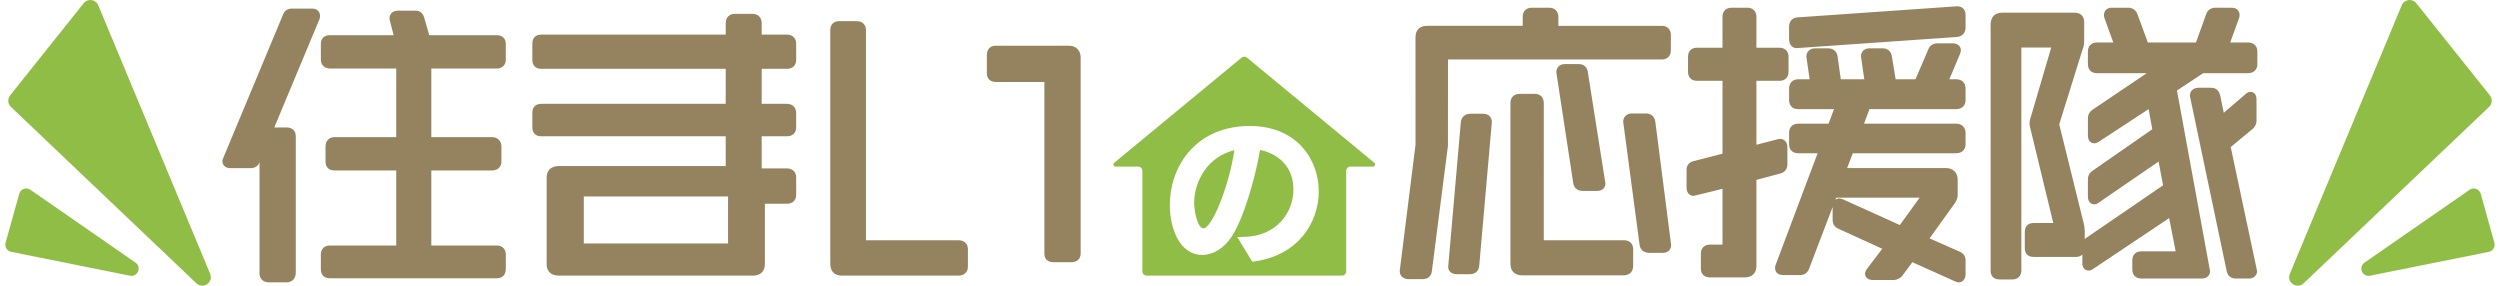 <?xml version="1.0" encoding="utf-8"?>
<!-- Generator: Adobe Illustrator 27.2.0, SVG Export Plug-In . SVG Version: 6.00 Build 0)  -->
<svg version="1.1" id="レイヤー_1" xmlns="http://www.w3.org/2000/svg" xmlns:xlink="http://www.w3.org/1999/xlink" x="0px"
	 y="0px" viewBox="0 0 420 48" style="enable-background:new 0 0 420 48;" xml:space="preserve">
<style type="text/css">
	.st0{fill:#8FBD46;}
	.st1{fill:#95835F;}
</style>
<g>
	<path class="st0" d="M207.375,25.232c-0.941,6.278-3.815,13.122-5.179,13.122c-1.103,0-1.578-3.196-1.578-4.212
		C200.619,30.399,202.935,26.292,207.375,25.232z M230.666,27.989h-3.789c-0.397,0-0.718,0.321-0.718,0.718v16.88
		c0,0.397-0.322,0.718-0.718,0.718h-32.804c-0.397,0-0.718-0.321-0.718-0.718v-16.88c0-0.397-0.321-0.718-0.718-0.718h-3.789
		c-0.337,0-0.488-0.422-0.229-0.636L208.581,9.69c0.266-0.219,0.649-0.219,0.915,0l21.399,17.663
		C231.154,27.567,231.003,27.989,230.666,27.989z M221.551,32.161c0-5.294-3.618-10.992-11.562-10.992l-0.538,0
		c-8.88,0.286-12.925,7.08-12.925,13.272c0,4.039,1.707,8.386,5.454,8.386c1.821,0,3.607-1.098,4.904-3.014
		c1.957-2.909,3.96-9.676,4.804-14.619c2.717,0.537,5.607,2.528,5.607,6.641c0,3.878-2.84,7.857-8.269,7.958l-1.175,0.022
		l2.525,4.155l0.441-0.063C218.232,42.843,221.551,37.241,221.551,32.161z"/>
	<path class="st0" d="M403.494,0.884l-18.8,45.119c-0.597,1.433,1.189,2.662,2.314,1.592l31.159-29.635
		c0.539-0.513,0.597-1.353,0.132-1.935L405.94,0.54C405.259-0.313,403.914-0.124,403.494,0.884z"/>
	<path class="st0" d="M418.128,42.306l-19.966,4.012c-1.296,0.26-2.019-1.441-0.933-2.194l17.669-12.243
		c0.688-0.476,1.641-0.133,1.866,0.674l2.296,8.231C419.251,41.467,418.822,42.166,418.128,42.306z"/>
	<path class="st0" d="M14.06,0.54L1.701,16.024c-0.464,0.582-0.407,1.422,0.133,1.935l31.158,29.635
		c1.125,1.07,2.911-0.159,2.314-1.592l-18.8-45.119C16.086-0.124,14.74-0.313,14.06,0.54z"/>
	<path class="st0" d="M0.939,40.785l2.296-8.231c0.225-0.806,1.178-1.15,1.865-0.674l17.669,12.243
		c1.086,0.753,0.363,2.454-0.933,2.194L1.872,42.306C1.178,42.166,0.749,41.467,0.939,40.785z"/>
	<path class="st1" d="M53.765,2.651c0,0.14,0,0.37-0.119,0.627l-7.57,18.139h2.115c0.912,0,1.501,0.57,1.501,1.452v22.966
		c0,0.927-0.631,1.599-1.501,1.599h-3.042c-0.927,0-1.55-0.603-1.55-1.501V27.25c-0.216,0.635-0.755,0.997-1.492,0.997H38.72
		c-0.999,0-1.354-0.624-1.354-1.158c0-0.288,0.11-0.509,0.182-0.655l9.974-23.912c0.212-0.667,0.765-1.078,1.454-1.078h3.485
		C53.357,1.445,53.765,2.07,53.765,2.651z M83.475,5.911H72.114l-0.861-2.992c-0.202-0.708-0.733-1.13-1.421-1.13h-2.993
		c-0.826,0-1.403,0.537-1.403,1.304c0,0.138,0.026,0.249,0.049,0.327l0.644,2.491H55.405c-0.926,0-1.501,0.556-1.501,1.452v2.65
		c0,0.898,0.623,1.501,1.55,1.501h11.111v11.524H56.19c-0.898,0-1.501,0.623-1.501,1.55v2.601c0,0.882,0.589,1.452,1.501,1.452
		h10.375v12.603h-11.16c-0.912,0-1.501,0.589-1.501,1.501v2.503c0,0.451,0.151,1.501,1.55,1.501h28.021
		c0.926,0,1.501-0.594,1.501-1.55v-2.453c0-0.898-0.603-1.501-1.501-1.501H72.462V28.64h10.227c0.898,0,1.55-0.61,1.55-1.452v-2.601
		c0-0.898-0.652-1.55-1.55-1.55H72.462V11.513h11.012c0.898,0,1.501-0.603,1.501-1.501v-2.65C84.975,6.48,84.386,5.911,83.475,5.911
		z M133.754,7.362v2.699c0,0.926-0.594,1.501-1.55,1.501h-4.241v5.88h4.241c0.927,0,1.55,0.603,1.55,1.501v2.453
		c0,0.926-0.594,1.501-1.55,1.501h-4.241v5.39h4.241c0.927,0,1.55,0.603,1.55,1.501v2.944c0,0.926-0.594,1.501-1.55,1.501h-3.701
		v10.129c0,1.217-0.744,1.943-1.992,1.943H93.976c-1.861,0-2.139-1.186-2.139-1.893V29.838c0-0.726,0.278-1.943,2.139-1.943h27.943
		v-4.997H90.933c-0.94,0-1.501-0.561-1.501-1.501v-2.453c0-0.94,0.561-1.501,1.501-1.501h30.985v-5.88H90.933
		c-0.94,0-1.501-0.561-1.501-1.501V7.314c0-0.94,0.561-1.501,1.501-1.501h30.985V3.878c0-0.927,0.603-1.55,1.501-1.55h2.993
		c0.942,0,1.55,0.609,1.55,1.55v1.934h4.241C133.145,5.812,133.754,6.421,133.754,7.362z M98.078,33.007V40.9h24.234v-7.892H98.078z
		 M161.058,40.36h-15.576V5.056c0-0.898-0.603-1.501-1.501-1.501h-3.042c-0.882,0-1.452,0.589-1.452,1.501v39.209
		c0,0.931,0.345,2.04,1.992,2.04h19.58c0.913,0,1.551-0.617,1.551-1.5v-2.944C162.608,40.963,161.985,40.36,161.058,40.36z
		 M179.607,7.684h-12.366c-0.882,0-1.452,0.608-1.452,1.55v3.042c0,0.954,0.565,1.501,1.55,1.501h8.118v28.869
		c0,0.679,0.394,1.403,1.501,1.403H180c0.942,0,1.55-0.57,1.55-1.452V9.675C181.55,8.466,180.788,7.684,179.607,7.684z
		 M280.703,8.491v-2.65c0-0.898-0.603-1.501-1.501-1.501h-17.392V2.848c0-0.927-0.603-1.55-1.501-1.55h-2.993
		c-0.912,0-1.501,0.589-1.501,1.501V4.34h-16.116c-1.203,0-1.894,0.708-1.894,1.942V24.34l-2.643,21.1l-0.006,0.101
		c0,0.625,0.393,1.354,1.501,1.354h2.355c0.886,0,1.449-0.497,1.543-1.349l2.699-21.052l0.007-14.502h35.942
		C280.099,9.992,280.703,9.389,280.703,8.491z M266.761,12.131l2.949,18.688c0,0.579-0.367,1.256-1.403,1.256h-2.404
		c-1.119,0-1.467-0.725-1.575-1.156l-2.87-18.796c0-0.797,0.577-1.354,1.403-1.354h2.404
		C266.094,10.769,266.668,11.291,266.761,12.131z M274.372,41.86v2.846c0,0.912-0.638,1.55-1.55,1.55h-17.127
		c-1.216,0-1.942-0.726-1.942-1.942v-26.99c0-0.971,0.579-1.55,1.55-1.55h2.552c0.926,0,1.501,0.594,1.501,1.55V40.36h13.516
		C273.769,40.36,274.372,40.963,274.372,41.86z M278.097,20.473l2.655,20.701c0,0.602-0.367,1.305-1.403,1.305h-2.307
		c-0.877,0-1.502-0.535-1.594-1.363l-2.753-20.651c0-0.826,0.597-1.403,1.452-1.403h2.404
		C277.395,19.062,278.001,19.615,278.097,20.473z M250.621,20.465v0.147l-2.115,24.086c-0.093,0.84-0.685,1.363-1.545,1.363h-2.208
		c-0.522,0-0.918-0.152-1.178-0.452c-0.223-0.258-0.318-0.602-0.265-0.968l2.105-24.099c0.098-0.889,0.709-1.43,1.596-1.43h2.208
		C250.044,19.111,250.621,19.668,250.621,20.465z M330.216,2.504v2.11c0,0.886-0.54,1.497-1.412,1.594l-0.033,0.003l-26.793,1.865
		c-0.05,0.007-0.1,0.01-0.15,0.01c-0.287,0-0.576-0.103-0.8-0.301c-0.306-0.27-0.461-0.676-0.461-1.208v-2.11
		c0-0.859,0.521-1.451,1.362-1.545l26.877-1.868h0.005C329.539,1.054,330.216,1.503,330.216,2.504z M299.076,29.155l-3.996,1.063
		v14.44c0,1.216-0.727,1.943-1.943,1.943h-5.889c-0.912,0-1.501-0.57-1.501-1.452v-2.552c0-0.898,0.603-1.501,1.501-1.501h2.13
		v-9.379l-4.829,1.192c-0.201,0-1.206-0.068-1.206-1.403v-2.993c0-0.706,0.394-1.224,1.081-1.421l4.955-1.272V13.574h-4.289
		c-0.94,0-1.501-0.561-1.501-1.501V9.521c0-0.912,0.57-1.501,1.452-1.501h4.338V2.799c0-0.912,0.59-1.501,1.501-1.501h2.699
		c0.897,0,1.501,0.603,1.501,1.501v5.222h3.897c0.897,0,1.501,0.603,1.501,1.501v2.552c0,0.912-0.589,1.501-1.501,1.501h-3.897
		v10.744l3.621-0.939c0.078-0.023,0.188-0.049,0.326-0.049c0.625,0,1.255,0.434,1.255,1.403v2.895
		C300.282,28.396,299.831,28.966,299.076,29.155z M328.667,13.32h-1.178l1.803-4.276l0.03-0.085c0.046-0.127,0.11-0.301,0.11-0.517
		c0-0.66-0.561-1.157-1.304-1.157h-2.7c-0.694,0-1.289,0.428-1.501,1.072l-2.127,4.964h-3.335l-0.618-3.791
		c-0.096-0.857-0.703-1.411-1.545-1.411h-2.258c-0.826,0-1.403,0.557-1.403,1.354l0.559,3.848h-3.945l-0.536-3.79
		c-0.095-0.871-0.707-1.412-1.594-1.412h-2.208c-0.856,0-1.452,0.577-1.452,1.403l0.556,3.799h-1.951
		c-0.898,0-1.502,0.623-1.502,1.55v1.963c0,0.912,0.589,1.501,1.502,1.501h6.04l-0.913,2.445h-5.127
		c-0.898,0-1.502,0.603-1.502,1.501v1.963c0,0.912,0.589,1.501,1.502,1.501h3.289l-7.013,18.651
		c-0.133,0.269-0.133,0.51-0.133,0.655c0,0.193,0.065,1.157,1.353,1.157h2.847c0.706,0,1.205-0.331,1.497-1.015l3.971-10.413v2.124
		c0,0.919,0.535,1.341,0.966,1.526l7.37,3.358l-2.554,3.378c-0.202,0.229-0.335,0.549-0.335,0.817c0,0.393,0.275,1.059,1.305,1.059
		h3.484c0.503,0,1.003-0.224,1.41-0.631l1.75-2.361l7.129,3.203c0.146,0.072,0.366,0.182,0.654,0.182
		c0.575,0,1.157-0.465,1.157-1.354v-2.307c0-0.705-0.33-1.204-0.975-1.481l-5.072-2.245l4.312-6.014
		c0.176-0.293,0.41-0.742,0.41-1.252v-2.601c0-1.18-0.763-1.943-1.943-1.943h-16.632l0.951-2.494h17.35
		c0.971,0,1.599-0.589,1.599-1.501V22.33c0-0.912-0.637-1.55-1.55-1.55h-15.512l0.913-2.445h14.549c0.971,0,1.599-0.589,1.599-1.501
		V14.87C330.216,13.929,329.609,13.32,328.667,13.32z M308.345,33.56l0.136-0.356h14.026l-3.335,4.6l-9.505-4.291l-0.164-0.061
		c-0.126-0.046-0.299-0.109-0.514-0.109C308.766,33.342,308.537,33.413,308.345,33.56z M379.239,8.638v2.159
		c0,0.912-0.627,1.501-1.599,1.501h-7.509l-4.402,2.906l5.56,30.337c0,0.625-0.434,1.256-1.403,1.256h-10.109
		c-0.956,0-1.55-0.575-1.55-1.501v-1.57c0-0.912,0.589-1.501,1.501-1.501h5.783l-1.095-5.583l-12.727,8.514
		c-0.676,0.57-1.854,0.361-1.854-0.939v-1.453c-0.261,0.257-0.639,0.402-1.099,0.402h-7.067c-1.354,0-1.501-1.015-1.501-1.452
		v-2.748c0-0.94,0.543-1.501,1.452-1.501h3.331l-3.949-16.313c-0.031-0.147-0.049-0.259-0.049-0.392c0-0.132,0.02-0.264,0.042-0.383
		l0.04-0.239l3.571-12.157h-5.017v37.463c0,0.912-0.589,1.501-1.501,1.501h-2.16c-0.967,0-1.501-0.533-1.501-1.501V4.074
		c0-1.198,0.726-1.942,1.893-1.942h12.269c0.942,0,1.55,0.609,1.55,1.55V6.97c0,0.407-0.071,0.799-0.205,1.135l-3.984,12.778
		l4.166,16.857c0.042,0.206,0.122,0.651,0.122,1.078v1.392c0.106-0.123,0.239-0.243,0.402-0.352l12.754-8.724l-0.751-3.992
		l-10.016,6.869c-0.227,0.195-0.538,0.321-0.8,0.321c-0.393,0-1.059-0.274-1.059-1.305v-2.895c0-0.831,0.46-1.233,0.805-1.463
		l10.008-6.954l-0.617-3.382l-8.347,5.463c-0.215,0.144-0.465,0.28-0.79,0.28c-0.393,0-1.059-0.274-1.059-1.305v-2.895
		c0-0.423,0.14-1.02,0.805-1.463l9.072-6.115h-8.377c-0.912,0-1.501-0.589-1.501-1.501V8.638c0-0.898,0.603-1.501,1.501-1.501h2.766
		l-1.458-4.03c-0.109-0.248-0.109-0.468-0.109-0.603c0-0.6,0.403-1.206,1.304-1.206h2.798c0.631,0,1.164,0.342,1.463,0.939
		l0.037,0.085l1.767,4.815h8.086l1.719-4.762c0.177-0.624,0.787-1.077,1.501-1.077h2.798c0.896,0,1.305,0.6,1.305,1.157
		c0,0.142,0,0.398-0.109,0.651l-1.459,4.031h3.01C378.616,7.137,379.239,7.74,379.239,8.638z M374.762,24.703l4.429,20.838
		c0,0.74-0.577,1.256-1.403,1.256h-2.159c-0.787,0-1.343-0.422-1.526-1.157l-6.207-29.542c0-0.674,0.449-1.354,1.452-1.354h2.159
		c0.35,0,1.195,0.122,1.477,1.255l0.61,2.945l3.777-3.239c0.141-0.102,0.376-0.274,0.712-0.274c0.168,0,1.011,0.06,1.011,1.256
		v3.533c0,0.624-0.285,1.193-0.764,1.533L374.762,24.703z"/>
</g>
</svg>
